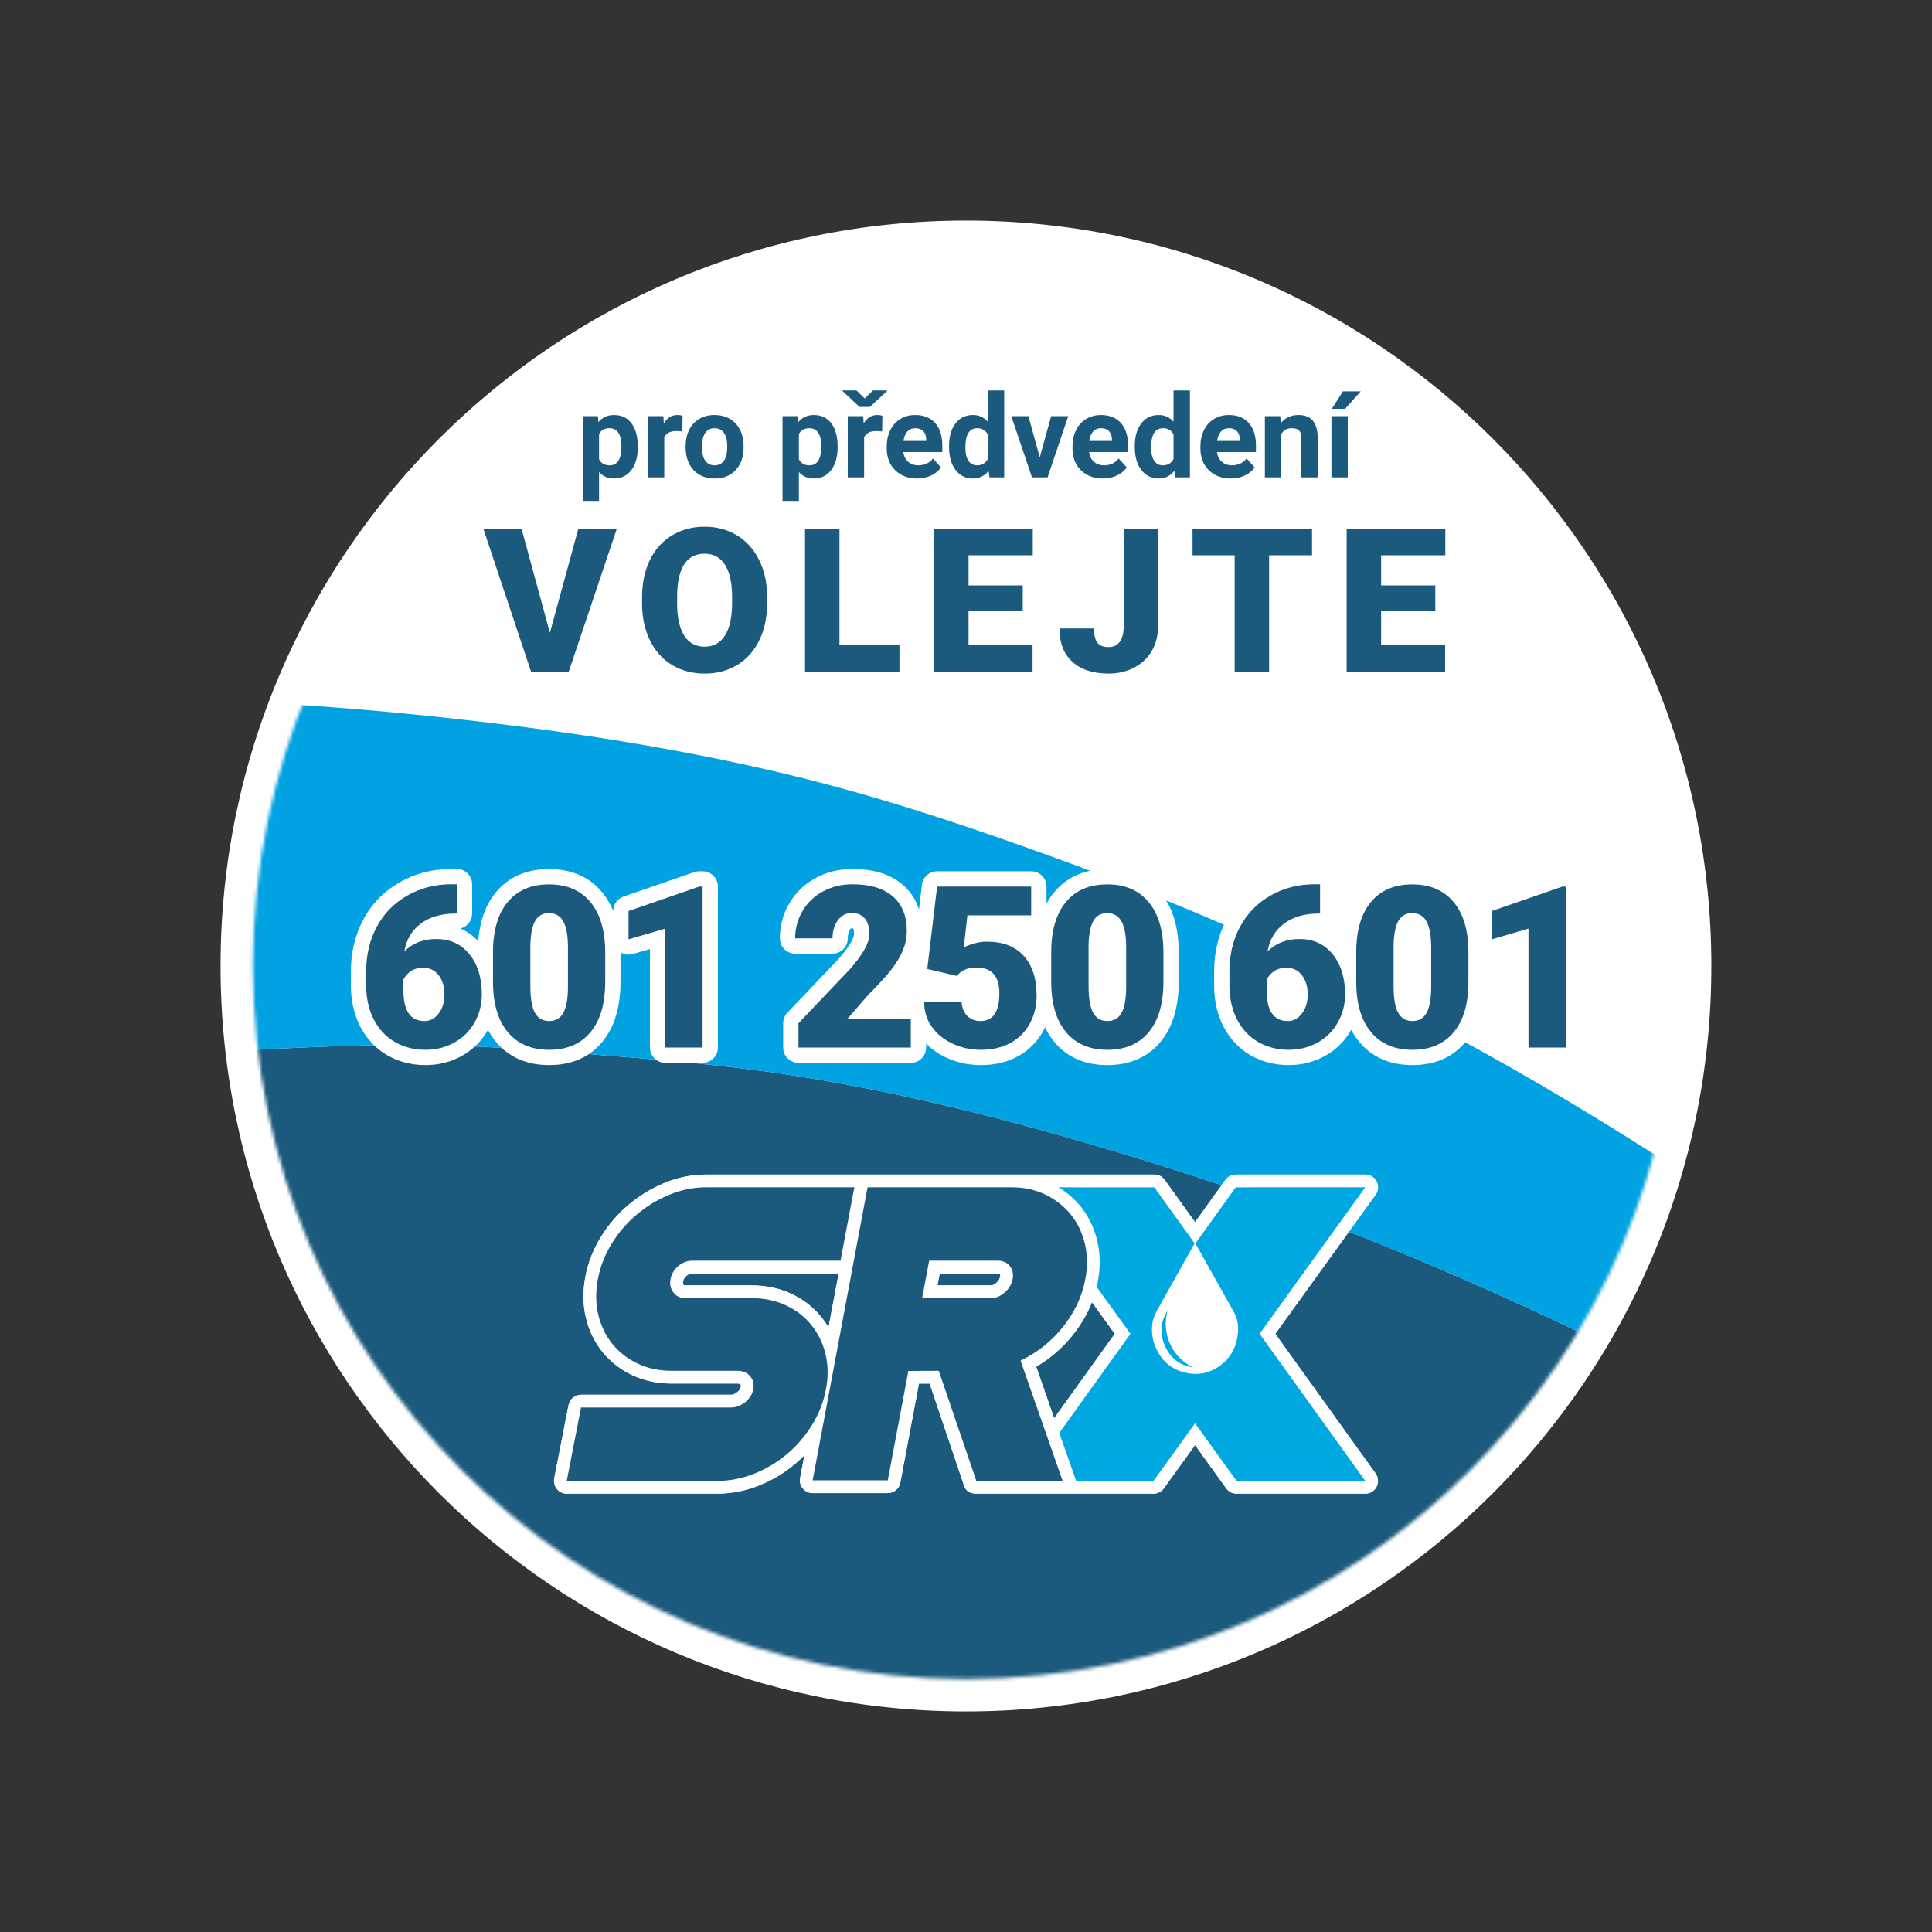 <?xml version="1.0" encoding="utf-8"?>
<!-- Generator: Adobe Illustrator 16.0.3, SVG Export Plug-In . SVG Version: 6.00 Build 0)  -->
<!DOCTYPE svg PUBLIC "-//W3C//DTD SVG 1.1//EN" "http://www.w3.org/Graphics/SVG/1.1/DTD/svg11.dtd">
<svg version="1.1" xmlns="http://www.w3.org/2000/svg" xmlns:xlink="http://www.w3.org/1999/xlink" x="0px" y="0px"
	 width="566.93px" height="566.93px" viewBox="0 0 566.93 566.93" enable-background="new 0 0 566.93 566.93" xml:space="preserve">
<rect x="0" y="0" width="566.93" height="566.93" fill="#333333" stroke="none"/>
<g id="Vrstva_1">
	<path fill-rule="evenodd" clip-rule="evenodd" fill="#FFFFFF" d="M502.183,283.464c0,120.806-97.933,218.738-218.738,218.738
		c-120.8,0-218.729-97.933-218.729-218.738c0-120.804,97.928-218.737,218.729-218.737C404.25,64.727,502.183,162.66,502.183,283.464
		z"/>
	<defs>
		<filter id="Adobe_OpacityMaskFilter" filterUnits="userSpaceOnUse" x="-310.468" y="205.032" width="1377.713" height="404.962">
			
				<feColorMatrix  type="matrix" values="-1 0 0 0 1  0 -1 0 0 1  0 0 -1 0 1  0 0 0 1 0" color-interpolation-filters="sRGB" result="source"/>
		</filter>
	</defs>
	<mask maskUnits="userSpaceOnUse" x="-310.468" y="205.032" width="1377.713" height="404.962" id="SVGID_1_">
		<g filter="url(#Adobe_OpacityMaskFilter)">
			<path fill-rule="evenodd" clip-rule="evenodd" d="M492.684,283.464c0,115.56-93.68,209.239-209.239,209.239
				c-115.555,0-209.23-93.68-209.23-209.239c0-115.558,93.675-209.237,209.23-209.237
				C399.004,74.227,492.684,167.906,492.684,283.464z"/>
		</g>
	</mask>
	<g mask="url(#SVGID_1_)">
		<path fill-rule="evenodd" clip-rule="evenodd" fill="#1B5A7D" d="M-310.468,609.994c0-71.03,0-142.061,0-213.089
			c22.312-8.257,44.695-16.321,66.916-24.813c39.699-15.17,79.735-29.274,121.489-37.684c29.998-6.043,60.054-11.884,90.251-16.793
			c19.198-3.122,38.687-4.537,58.076-6.405c12.336-1.187,24.72-2.021,37.101-2.616c18.503-0.892,37.021-1.954,55.533-1.969
			c15.855-0.014,31.744,0.925,47.559,2.19c21.44,1.713,42.955,3.245,64.198,6.453c38.584,5.825,76.202,16.049,113.384,27.802
			c68.233,21.569,132.253,52.477,194.967,86.636c27.99,15.251,56.98,29.253,86.767,40.506
			c49.757,18.786,102.434,22.999,155.153,24.425c20.707,0.558,41.516-0.892,62.219-2.288c15.36-1.038,30.748-2.75,45.904-5.428
			c41.992-7.416,81.425-22.648,119.242-41.888c20.117-10.232,39.332-22.232,58.953-33.432c0,66.13,0,132.261,0,198.393
			C608.002,609.994,148.763,609.994-310.468,609.994z"/>
		<path fill-rule="evenodd" clip-rule="evenodd" fill="#00A2E2" d="M-310.468,258.52c53.292-13.887,105.662-31.691,160.35-39.703
			c30.959-4.535,62.117-8.298,93.323-10.442c34.489-2.371,69.155-3.779,103.705-3.222c31.927,0.515,63.943,3.038,95.668,6.801
			c29.845,3.542,59.723,8.353,88.917,15.382c27.982,6.739,55.465,16.061,82.525,25.994c51.302,18.834,100.56,42.362,147.394,70.531
			c31.427,18.901,61.775,39.583,92.734,59.271c33.576,21.349,68.081,40.765,106.541,52.303
			c37.188,11.157,75.063,19.135,113.643,22.467c30.816,2.664,61.898,4.013,92.805,3.364c43.689-0.91,85.867-11.391,126.587-26.894
			c23.186-8.826,45.652-19.55,68.452-29.398c1.663-0.718,3.379-1.301,5.07-1.944c0,2.857,0,5.714,0,8.572
			c-19.621,11.199-38.836,23.199-58.953,33.432c-37.817,19.239-77.25,34.472-119.242,41.888c-15.156,2.678-30.544,4.39-45.904,5.428
			c-20.703,1.396-41.512,2.846-62.219,2.288c-52.72-1.426-105.396-5.639-155.153-24.425c-29.786-11.253-58.776-25.255-86.767-40.506
			c-62.714-34.159-126.733-65.066-194.967-86.636c-37.182-11.753-74.8-21.977-113.384-27.802
			c-21.243-3.208-42.758-4.74-64.198-6.453c-15.815-1.266-31.704-2.204-47.559-2.19c-18.512,0.015-37.03,1.077-55.533,1.969
			c-12.381,0.596-24.765,1.43-37.101,2.616c-19.39,1.868-38.878,3.283-58.076,6.405c-30.198,4.909-60.254,10.75-90.251,16.793
			c-41.754,8.409-81.79,22.514-121.489,37.684c-22.221,8.492-44.604,16.557-66.916,24.813
			C-310.468,350.776-310.468,304.647-310.468,258.52z"/>
	</g>
</g>
<g id="TXT">
	<g>
		<path fill="#FFFFFF" d="M206.175,255.677h-1.006c-0.499,0-0.995,0.083-1.467,0.247l-20.73,7.169
			c-1.802,0.624-3.011,2.317-3.021,4.221c-0.831-2.028-1.9-3.844-3.212-5.432c-3.758-4.548-9.015-6.854-15.627-6.854
			c-6.611,0-11.861,2.293-15.607,6.816c-2.991,3.612-4.72,8.424-5.188,14.309c-1.524-1.6-3.286-2.843-5.254-3.697
			c1.993-0.458,3.48-2.243,3.48-4.375v-8.597c0-2.479-2.01-4.489-4.489-4.489H132.4c-5.482,0-10.563,1.312-15.102,3.898
			c-4.597,2.62-8.187,6.289-10.669,10.907c-2.433,4.524-3.666,9.655-3.666,15.249v4.379c0,0.018,0,0.035,0,0.052
			c0.051,4.391,0.985,8.365,2.776,11.814c1.863,3.592,4.522,6.402,7.902,8.355c3.318,1.917,7.097,2.89,11.232,2.89
			c3.853,0,7.431-0.906,10.637-2.693c3.26-1.817,5.836-4.375,7.66-7.602c0.01-0.019,0.02-0.038,0.03-0.058
			c0.665,1.266,1.437,2.434,2.318,3.499c3.756,4.548,9.025,6.854,15.659,6.854c6.589,0,11.829-2.294,15.575-6.816
			c3.537-4.271,5.33-10.201,5.33-17.625v-8.597c0-0.02-0.002-0.039-0.002-0.059c0.715,0.443,1.529,0.688,2.36,0.688
			c0.421,0,0.845-0.06,1.258-0.181l5.022-1.467v28.919c0,2.479,2.01,4.489,4.489,4.489h10.965c2.479,0,4.489-2.01,4.489-4.489
			v-47.236C210.665,257.688,208.654,255.677,206.175,255.677z"/>
		<path fill="#FFFFFF" d="M324.916,255.029c-6.61,0-11.861,2.293-15.606,6.816c-0.843,1.019-1.581,2.137-2.225,3.342v-5.021
			c0-2.479-2.009-4.489-4.489-4.489h-27.607c-2.273,0-4.188,1.699-4.458,3.957l-0.866,7.248c-0.915-2.883-2.505-5.322-4.786-7.272
			c-3.581-3.062-8.53-4.613-14.71-4.613c-3.915,0-7.534,0.878-10.756,2.612c-3.294,1.771-5.91,4.271-7.773,7.43
			c-1.856,3.144-2.797,6.613-2.797,10.312c0,2.479,2.01,4.489,4.489,4.489h10.965c2.479,0,4.489-2.01,4.489-4.489
			c0-1.151,0.226-2.018,0.689-2.651c0.211-0.289,0.25-0.289,0.434-0.289c0.23,0,0.373,0.022,0.45,0.039
			c0.074,0.152,0.252,0.63,0.252,1.7c0,0.211-0.125,2.198-4.439,7.127l-15.12,15.895c-0.794,0.834-1.237,1.941-1.237,3.094v7.138
			c0,2.479,2.01,4.489,4.489,4.489h32.961c2.479,0,4.489-2.01,4.489-4.489v-1.166c1.617,1.629,3.553,2.988,5.8,4.045
			c3.187,1.498,6.635,2.259,10.248,2.259c4.069,0,7.701-0.847,10.795-2.519c3.203-1.729,5.724-4.234,7.492-7.445
			c0.203-0.369,0.393-0.744,0.571-1.123c0.741,1.545,1.616,2.969,2.662,4.234c3.756,4.547,9.023,6.853,15.658,6.853
			c6.588,0,11.827-2.294,15.573-6.816c3.537-4.272,5.33-10.202,5.33-17.625v-8.597c0-7.4-1.798-13.328-5.343-17.62
			C336.785,257.334,331.528,255.029,324.916,255.029z"/>
		<path fill="#FFFFFF" d="M459.483,255.677h-1.006c-0.5,0-0.995,0.083-1.468,0.247l-20.729,7.169
			c-1.802,0.624-3.012,2.317-3.021,4.223c-0.831-2.029-1.9-3.845-3.211-5.434c-3.759-4.548-9.016-6.854-15.628-6.854
			c-6.61,0-11.861,2.293-15.606,6.816c-2.991,3.613-4.72,8.424-5.186,14.309c-1.524-1.6-3.287-2.842-5.255-3.696
			c1.994-0.458,3.48-2.243,3.48-4.375v-8.597c0-2.479-2.01-4.489-4.489-4.489h-1.655c-5.482,0-10.563,1.312-15.101,3.898
			c-4.597,2.619-8.187,6.288-10.669,10.907c-2.432,4.525-3.665,9.655-3.665,15.249v4.379c0,0.017,0,0.034,0,0.052
			c0.051,4.39,0.984,8.365,2.776,11.815c1.861,3.59,4.521,6.4,7.901,8.354c3.316,1.917,7.096,2.89,11.23,2.89
			c3.852,0,7.431-0.906,10.638-2.693c3.26-1.817,5.837-4.375,7.658-7.602c0.011-0.019,0.02-0.038,0.03-0.058
			c0.665,1.266,1.438,2.434,2.318,3.499c3.757,4.548,9.025,6.854,15.658,6.854c6.589,0,11.829-2.294,15.574-6.817
			c3.536-4.271,5.329-10.201,5.329-17.624v-8.597c0-0.02-0.002-0.039-0.002-0.059c0.715,0.443,1.529,0.688,2.36,0.688
			c0.421,0,0.845-0.06,1.259-0.181l5.022-1.467v28.919c0,2.479,2.01,4.489,4.489,4.489h10.964c2.479,0,4.489-2.01,4.489-4.489
			v-47.236C463.973,257.688,461.963,255.677,459.483,255.677z"/>
	</g>
	<g>
		<g>
			<path fill="#1C5A7D" d="M134.055,259.485v8.597h-0.487c-4.087,0-7.445,0.979-10.073,2.936c-2.627,1.958-4.245,4.677-4.85,8.159
				c2.466-2.422,5.58-3.634,9.343-3.634c4.088,0,7.342,1.493,9.765,4.477c2.422,2.985,3.633,6.9,3.633,11.744
				c0,3.007-0.708,5.765-2.125,8.272c-1.417,2.509-3.396,4.473-5.937,5.889c-2.542,1.416-5.359,2.125-8.451,2.125
				c-3.353,0-6.348-0.763-8.986-2.287c-2.639-1.525-4.693-3.704-6.164-6.537s-2.228-6.099-2.271-9.798v-4.379
				c0-4.867,1.043-9.24,3.131-13.123c2.087-3.882,5.066-6.926,8.938-9.132c3.871-2.206,8.165-3.309,12.879-3.309H134.055z
				 M124.192,283.979c-1.45,0-2.66,0.333-3.634,1.001c-0.973,0.668-1.698,1.486-2.173,2.456v3.263c0,5.944,2.065,8.917,6.196,8.917
				c1.665,0,3.055-0.744,4.169-2.23c1.113-1.485,1.67-3.349,1.67-5.588c0-2.305-0.567-4.185-1.703-5.639
				C127.583,284.706,126.074,283.979,124.192,283.979z"/>
		</g>
		<g>
			<path fill="#1C5A7D" d="M177.593,288.099c0,6.381-1.433,11.301-4.298,14.762c-2.866,3.46-6.905,5.19-12.117,5.19
				c-5.255,0-9.322-1.741-12.198-5.223c-2.876-3.482-4.314-8.393-4.314-14.729v-8.629c0-6.38,1.433-11.3,4.298-14.761
				c2.865-3.46,6.916-5.191,12.149-5.191s9.289,1.742,12.166,5.224s4.315,8.402,4.315,14.761V288.099z M166.66,278.075
				c0-3.396-0.443-5.931-1.33-7.608c-0.887-1.676-2.292-2.514-4.217-2.514c-1.882,0-3.25,0.779-4.104,2.336
				c-0.854,1.557-1.314,3.915-1.378,7.072v12.068c0,3.526,0.443,6.104,1.33,7.737c0.886,1.634,2.292,2.45,4.217,2.45
				c1.86,0,3.233-0.796,4.12-2.386c0.886-1.589,1.34-4.081,1.362-7.477V278.075z"/>
		</g>
		<g>
			<path fill="#1C5A7D" d="M206.175,307.402H195.21v-34.908l-10.771,3.147v-8.305l20.73-7.17h1.006V307.402z"/>
		</g>
		<g>
			<path fill="#1C5A7D" d="M267.266,307.402h-32.961v-7.138l15.183-15.961c3.741-4.261,5.612-7.646,5.612-10.155
				c0-2.033-0.444-3.579-1.33-4.639c-0.887-1.06-2.174-1.589-3.861-1.589c-1.665,0-3.017,0.708-4.055,2.125
				s-1.557,3.185-1.557,5.304h-10.965c0-2.898,0.724-5.574,2.174-8.029c1.449-2.455,3.46-4.374,6.034-5.759
				c2.573-1.384,5.45-2.076,8.629-2.076c5.104,0,9.035,1.179,11.792,3.536c2.758,2.358,4.136,5.742,4.136,10.154
				c0,1.86-0.346,3.672-1.038,5.434c-0.692,1.763-1.768,3.612-3.228,5.547c-1.459,1.936-3.812,4.525-7.056,7.77l-6.099,7.04h18.589
				V307.402z"/>
		</g>
		<g>
			<path fill="#1C5A7D" d="M272.101,284.329l2.887-24.163h27.607v8.435h-18.718l-1.071,9.448c0.779-0.456,1.801-0.858,3.066-1.206
				c1.265-0.348,2.503-0.521,3.714-0.521c4.693,0,8.299,1.39,10.819,4.168c2.52,2.78,3.779,6.678,3.779,11.695
				c0,3.027-0.676,5.77-2.027,8.224c-1.353,2.455-3.25,4.342-5.693,5.662c-2.443,1.319-5.332,1.979-8.662,1.979
				c-2.963,0-5.742-0.611-8.337-1.832c-2.596-1.22-4.629-2.895-6.099-5.023c-1.471-2.129-2.196-4.533-2.174-7.213h10.965
				c0.108,1.727,0.66,3.097,1.655,4.111c0.995,1.016,2.304,1.522,3.926,1.522c3.676,0,5.515-2.72,5.515-8.159
				c0-5.028-2.25-7.543-6.748-7.543c-2.552,0-4.455,0.82-5.709,2.46L272.101,284.329z"/>
		</g>
		<g>
			<path fill="#1C5A7D" d="M341.396,288.099c0,6.381-1.434,11.301-4.299,14.762c-2.866,3.46-6.905,5.19-12.116,5.19
				c-5.255,0-9.321-1.741-12.197-5.223c-2.878-3.482-4.316-8.393-4.316-14.729v-8.629c0-6.38,1.433-11.3,4.3-14.761
				c2.865-3.46,6.915-5.191,12.148-5.191c5.232,0,9.289,1.742,12.165,5.224c2.877,3.482,4.315,8.402,4.315,14.761V288.099z
				 M330.463,278.075c0-3.396-0.443-5.931-1.329-7.608c-0.888-1.676-2.294-2.514-4.218-2.514c-1.881,0-3.249,0.779-4.104,2.336
				s-1.314,3.915-1.379,7.072v12.068c0,3.526,0.443,6.104,1.331,7.737c0.886,1.634,2.292,2.45,4.217,2.45
				c1.858,0,3.232-0.796,4.119-2.386c0.887-1.589,1.341-4.081,1.362-7.477V278.075z"/>
		</g>
		<g>
			<path fill="#1C5A7D" d="M387.366,259.485v8.597h-0.487c-4.088,0-7.445,0.979-10.071,2.936c-2.628,1.958-4.245,4.677-4.851,8.159
				c2.465-2.422,5.579-3.634,9.342-3.634c4.088,0,7.343,1.493,9.766,4.477c2.422,2.985,3.634,6.9,3.634,11.744
				c0,3.007-0.708,5.765-2.125,8.272c-1.417,2.509-3.396,4.473-5.938,5.889s-5.357,2.125-8.451,2.125
				c-3.351,0-6.347-0.763-8.984-2.287c-2.64-1.525-4.694-3.704-6.164-6.537c-1.472-2.833-2.229-6.099-2.271-9.798v-4.379
				c0-4.867,1.043-9.24,3.13-13.123c2.087-3.882,5.066-6.926,8.938-9.132c3.87-2.206,8.162-3.309,12.877-3.309H387.366z
				 M377.504,283.979c-1.449,0-2.659,0.333-3.632,1.001c-0.974,0.668-1.699,1.486-2.175,2.456v3.263
				c0,5.944,2.065,8.917,6.196,8.917c1.664,0,3.055-0.744,4.168-2.23c1.114-1.485,1.672-3.349,1.672-5.588
				c0-2.305-0.568-4.185-1.704-5.639C380.894,284.706,379.386,283.979,377.504,283.979z"/>
		</g>
		<g>
			<path fill="#1C5A7D" d="M430.902,288.099c0,6.381-1.434,11.301-4.299,14.762c-2.865,3.46-6.904,5.19-12.116,5.19
				c-5.255,0-9.32-1.741-12.197-5.223c-2.877-3.482-4.315-8.393-4.315-14.729v-8.629c0-6.38,1.433-11.3,4.299-14.761
				c2.865-3.46,6.916-5.191,12.148-5.191c5.234,0,9.289,1.742,12.166,5.224c2.876,3.482,4.314,8.402,4.314,14.761V288.099z
				 M419.97,278.075c0-3.396-0.443-5.931-1.33-7.608c-0.887-1.676-2.293-2.514-4.218-2.514c-1.881,0-3.249,0.779-4.104,2.336
				c-0.854,1.557-1.313,3.915-1.378,7.072v12.068c0,3.526,0.443,6.104,1.33,7.737c0.887,1.634,2.293,2.45,4.217,2.45
				c1.859,0,3.232-0.796,4.12-2.386c0.886-1.589,1.34-4.081,1.362-7.477V278.075z"/>
		</g>
		<g>
			<path fill="#1C5A7D" d="M459.483,307.402H448.52v-34.908l-10.771,3.147v-8.305l20.729-7.17h1.006V307.402z"/>
		</g>
	</g>
	<g>
		<path fill="#1C5A7D" d="M187.159,131.267c0,2.767-0.628,4.983-1.884,6.649c-1.256,1.666-2.953,2.499-5.088,2.499
			c-1.815,0-3.282-0.631-4.399-1.893v8.467h-4.798v-24.869h4.449l0.166,1.76c1.162-1.395,2.678-2.092,4.549-2.092
			c2.213,0,3.935,0.819,5.163,2.457c1.229,1.638,1.843,3.896,1.843,6.773V131.267z M182.361,130.901c0-1.676-0.296-2.97-0.888-3.88
			c-0.592-0.91-1.453-1.365-2.582-1.365c-1.505,0-2.54,0.578-3.104,1.732v7.377c0.586,1.188,1.632,1.782,3.138,1.782
			C181.215,136.546,182.361,134.664,182.361,130.901z"/>
		<path fill="#1C5A7D" d="M200.224,126.618c-0.653-0.088-1.229-0.133-1.727-0.133c-1.815,0-3.005,0.614-3.569,1.843v11.754h-4.798
			v-17.963h4.532l0.133,2.142c0.963-1.649,2.296-2.474,4.001-2.474c0.531,0,1.029,0.072,1.494,0.216L200.224,126.618z"/>
		<path fill="#1C5A7D" d="M201.187,130.935c0-1.782,0.343-3.37,1.029-4.765c0.686-1.395,1.674-2.474,2.963-3.237
			c1.289-0.764,2.786-1.146,4.491-1.146c2.424,0,4.402,0.742,5.935,2.225c1.533,1.483,2.388,3.498,2.565,6.043l0.033,1.229
			c0,2.756-0.77,4.967-2.308,6.632c-1.539,1.666-3.603,2.499-6.192,2.499s-4.657-0.83-6.201-2.49s-2.316-3.918-2.316-6.773V130.935z
			 M205.985,131.275c0,1.707,0.321,3.012,0.963,3.916c0.642,0.903,1.561,1.355,2.756,1.355c1.162,0,2.069-0.446,2.723-1.338
			c0.653-0.893,0.979-2.319,0.979-4.282c0-1.673-0.327-2.97-0.979-3.891c-0.653-0.92-1.572-1.38-2.756-1.38
			c-1.173,0-2.081,0.458-2.723,1.372C206.306,127.941,205.985,129.358,205.985,131.275z"/>
		<path fill="#1C5A7D" d="M245.795,131.267c0,2.767-0.628,4.983-1.884,6.649c-1.256,1.666-2.953,2.499-5.088,2.499
			c-1.815,0-3.282-0.631-4.399-1.893v8.467h-4.798v-24.869h4.449l0.166,1.76c1.162-1.395,2.678-2.092,4.549-2.092
			c2.213,0,3.935,0.819,5.163,2.457c1.229,1.638,1.843,3.896,1.843,6.773V131.267z M240.998,130.901c0-1.676-0.296-2.97-0.888-3.88
			c-0.592-0.91-1.453-1.365-2.582-1.365c-1.505,0-2.54,0.578-3.104,1.732v7.377c0.586,1.188,1.632,1.782,3.138,1.782
			C239.852,136.546,240.998,134.664,240.998,130.901z"/>
		<path fill="#1C5A7D" d="M253.748,116.939l2.424-2.374h4.101v0.183l-5.014,4.665h-3.038l-5.014-4.698v-0.149h4.101L253.748,116.939
			z M258.861,126.618c-0.653-0.088-1.229-0.133-1.727-0.133c-1.815,0-3.005,0.614-3.569,1.843v11.754h-4.798v-17.963h4.532
			l0.133,2.142c0.963-1.649,2.296-2.474,4.001-2.474c0.531,0,1.029,0.072,1.494,0.216L258.861,126.618z"/>
		<path fill="#1C5A7D" d="M269.121,140.414c-2.634,0-4.779-0.808-6.433-2.424c-1.655-1.616-2.482-3.769-2.482-6.458v-0.465
			c0-1.804,0.349-3.417,1.046-4.839c0.697-1.422,1.685-2.518,2.963-3.287c1.278-0.769,2.736-1.154,4.375-1.154
			c2.457,0,4.391,0.775,5.802,2.324c1.412,1.55,2.117,3.747,2.117,6.591v1.959H265.07c0.155,1.173,0.623,2.114,1.403,2.822
			c0.78,0.708,1.768,1.063,2.963,1.063c1.848,0,3.292-0.669,4.333-2.009l2.357,2.64c-0.72,1.019-1.693,1.813-2.922,2.382
			S270.615,140.414,269.121,140.414z M268.573,125.655c-0.952,0-1.724,0.322-2.316,0.967c-0.592,0.645-0.971,1.567-1.137,2.768
			h6.674v-0.384c-0.022-1.067-0.31-1.893-0.863-2.476C270.376,125.947,269.591,125.655,268.573,125.655z"/>
		<path fill="#1C5A7D" d="M278.484,130.968c0-2.8,0.628-5.03,1.885-6.69c1.256-1.66,2.974-2.49,5.155-2.49
			c1.748,0,3.193,0.653,4.332,1.959v-9.164h4.814v25.5h-4.332l-0.232-1.909c-1.195,1.494-2.734,2.241-4.615,2.241
			c-2.115,0-3.811-0.833-5.088-2.499C279.123,136.25,278.484,133.934,278.484,130.968z M283.282,131.309
			c0,1.69,0.293,2.985,0.88,3.886c0.586,0.901,1.438,1.351,2.557,1.351c1.482,0,2.529-0.628,3.137-1.885v-7.121
			c-0.598-1.256-1.633-1.885-3.104-1.885C284.438,125.655,283.282,127.54,283.282,131.309z"/>
		<path fill="#1C5A7D" d="M305.113,134.222l3.336-12.103h5.014l-6.059,17.963h-4.582l-6.061-17.963h5.014L305.113,134.222z"/>
		<path fill="#1C5A7D" d="M323.623,140.414c-2.633,0-4.777-0.808-6.432-2.424c-1.656-1.616-2.482-3.769-2.482-6.458v-0.465
			c0-1.804,0.348-3.417,1.045-4.839c0.697-1.422,1.686-2.518,2.965-3.287c1.277-0.769,2.736-1.154,4.373-1.154
			c2.457,0,4.393,0.775,5.803,2.324c1.412,1.55,2.117,3.747,2.117,6.591v1.959h-11.439c0.156,1.173,0.623,2.114,1.404,2.822
			c0.779,0.708,1.768,1.063,2.963,1.063c1.848,0,3.293-0.669,4.332-2.009l2.357,2.64c-0.719,1.019-1.693,1.813-2.922,2.382
			S325.117,140.414,323.623,140.414z M323.076,125.655c-0.953,0-1.725,0.322-2.316,0.967s-0.971,1.567-1.137,2.768h6.674v-0.384
			c-0.023-1.067-0.311-1.893-0.863-2.476C324.879,125.947,324.094,125.655,323.076,125.655z"/>
		<path fill="#1C5A7D" d="M332.986,130.968c0-2.8,0.629-5.03,1.885-6.69s2.975-2.49,5.154-2.49c1.75,0,3.193,0.653,4.334,1.959
			v-9.164h4.814v25.5h-4.334l-0.232-1.909c-1.195,1.494-2.732,2.241-4.615,2.241c-2.113,0-3.811-0.833-5.088-2.499
			C333.625,136.25,332.986,133.934,332.986,130.968z M337.785,131.309c0,1.69,0.293,2.985,0.879,3.886
			c0.588,0.901,1.439,1.351,2.557,1.351c1.484,0,2.529-0.628,3.139-1.885v-7.121c-0.598-1.256-1.633-1.885-3.105-1.885
			C338.941,125.655,337.785,127.54,337.785,131.309z"/>
		<path fill="#1C5A7D" d="M361.16,140.414c-2.635,0-4.779-0.808-6.434-2.424c-1.654-1.616-2.482-3.769-2.482-6.458v-0.465
			c0-1.804,0.35-3.417,1.047-4.839c0.697-1.422,1.684-2.518,2.963-3.287c1.277-0.769,2.736-1.154,4.375-1.154
			c2.457,0,4.391,0.775,5.801,2.324c1.412,1.55,2.117,3.747,2.117,6.591v1.959h-11.438c0.154,1.173,0.621,2.114,1.402,2.822
			c0.779,0.708,1.768,1.063,2.963,1.063c1.85,0,3.293-0.669,4.334-2.009l2.357,2.64c-0.721,1.019-1.693,1.813-2.922,2.382
			S362.654,140.414,361.16,140.414z M360.611,125.655c-0.951,0-1.723,0.322-2.316,0.967c-0.592,0.645-0.971,1.567-1.137,2.768h6.674
			v-0.384c-0.021-1.067-0.309-1.893-0.863-2.476C362.416,125.947,361.631,125.655,360.611,125.655z"/>
		<path fill="#1C5A7D" d="M375.686,122.119l0.15,2.075c1.283-1.604,3.004-2.407,5.162-2.407c1.904,0,3.32,0.559,4.25,1.677
			c0.93,1.118,1.406,2.789,1.428,5.014v11.604h-4.797v-11.515c0-1.021-0.223-1.761-0.664-2.222c-0.443-0.46-1.18-0.69-2.209-0.69
			c-1.35,0-2.363,0.577-3.037,1.73v12.696h-4.799v-17.963H375.686z"/>
		<path fill="#1C5A7D" d="M395.492,140.082h-4.799v-17.963h4.799V140.082z M394.08,114.831h5.23l-4.6,5.146h-3.9L394.08,114.831z"/>
		<path fill="#1C5A7D" d="M161.362,185.674l8.354-30.537h11.293l-14.116,41.945h-11.063l-14.001-41.945h11.207L161.362,185.674z"/>
		<path fill="#1C5A7D" d="M225.11,176.974c0,4.091-0.759,7.711-2.276,10.861c-1.518,3.15-3.673,5.575-6.468,7.274
			c-2.794,1.7-5.978,2.55-9.55,2.55s-6.741-0.821-9.507-2.463c-2.766-1.643-4.922-3.99-6.468-7.044s-2.357-6.559-2.434-10.515
			v-2.362c0-4.11,0.753-7.735,2.261-10.875c1.508-3.14,3.668-5.564,6.482-7.274c2.813-1.709,6.016-2.564,9.607-2.564
			c3.553,0,6.722,0.845,9.507,2.535c2.785,1.69,4.95,4.096,6.496,7.217s2.329,6.698,2.348,10.731V176.974z M214.825,175.216
			c0-4.167-0.696-7.332-2.089-9.493c-1.393-2.16-3.385-3.241-5.978-3.241c-5.07,0-7.75,3.803-8.038,11.408l-0.029,3.083
			c0,4.11,0.682,7.27,2.045,9.478c1.363,2.209,3.39,3.313,6.079,3.313c2.554,0,4.523-1.085,5.906-3.255
			c1.383-2.17,2.083-5.291,2.103-9.363V175.216z"/>
		<path fill="#1C5A7D" d="M246.336,189.304h17.602v7.778h-27.714v-41.945h10.112V189.304z"/>
		<path fill="#1C5A7D" d="M300.117,179.278h-15.902v10.025h18.783v7.778h-28.896v-41.945h28.953v7.807h-18.84v8.844h15.902V179.278z
			"/>
		<path fill="#1C5A7D" d="M329.725,155.137h10.084v28.78c0,2.67-0.619,5.051-1.859,7.145c-1.238,2.094-2.967,3.716-5.186,4.869
			c-2.217,1.152-4.691,1.729-7.418,1.729c-4.57,0-8.123-1.152-10.658-3.457s-3.803-5.569-3.803-9.795h10.141
			c0,1.921,0.33,3.313,0.994,4.177c0.662,0.864,1.771,1.296,3.326,1.296c1.402,0,2.482-0.523,3.242-1.57
			c0.758-1.046,1.137-2.511,1.137-4.393V155.137z"/>
		<path fill="#1C5A7D" d="M385.004,162.944h-12.59v34.138h-10.111v-34.138h-12.359v-7.807h35.061V162.944z"/>
		<path fill="#1C5A7D" d="M421.182,179.278h-15.902v10.025h18.783v7.778h-28.896v-41.945h28.953v7.807h-18.84v8.844h15.902V179.278z
			"/>
	</g>
</g>
<g id="Vrstva_3">
	<g>
		<g>
			<defs>
				<path id="SVGID_2_" d="M304.053,401.054c1.896-1.114,3.697-2.386,5.382-3.805c3.19-2.684,5.935-5.865,8.148-9.459
					c1.125-1.821,2.07-3.72,2.835-5.688l6.707,9.3l-17.795,24.77L304.053,401.054z M275.752,373.679h17.037
					c0.48,0,0.565,0.102,0.627,0.179c0.064,0.082,0.174,0.217,0.069,0.776c-0.131,0.688-0.483,1.271-1.115,1.833
					c-0.719,0.639-1.262,0.721-1.651,0.721h-15.628L275.752,373.679z M200.582,377.016c-0.105-0.139-0.263-0.35-0.14-0.999
					c0.125-0.657,0.438-1.167,1.017-1.655c0.718-0.604,1.291-0.683,1.709-0.683h42.265c0.232,0,0.458-0.021,0.678-0.063l-3,15.932
					c-0.635-1.091-1.352-2.132-2.148-3.113c-2.333-2.874-5.292-5.159-8.798-6.796c-3.486-1.625-7.417-2.451-11.684-2.451h-19.384
					C200.71,377.188,200.664,377.126,200.582,377.016 M362.616,344.669c-1.202,0-2.333,0.579-3.033,1.557l-8.908,12.399
					l-8.908-12.399c-0.703-0.978-1.83-1.557-3.035-1.557l-131.504-0.009c-4.132,0-8.224,0.819-12.166,2.435
					c-3.841,1.579-7.405,3.735-10.587,6.415c-3.192,2.686-5.936,5.87-8.15,9.461c-2.248,3.644-3.778,7.568-4.551,11.663
					c-0.796,4.237-0.744,8.298,0.163,12.067c0.911,3.802,2.555,7.181,4.879,10.042c2.325,2.869,5.263,5.152,8.73,6.789
					c3.458,1.631,7.337,2.458,11.536,2.458h19.383c0.573,0,0.713,0.157,0.831,0.291c0.088,0.099,0.171,0.193,0.083,0.664
					c-0.079,0.415-0.267,0.972-1.041,1.589c-0.847,0.672-1.49,0.749-1.899,0.749h-43.939c-1.788,0-3.326,1.269-3.667,3.023
					l-4.197,21.537c-0.216,1.097,0.074,2.231,0.783,3.093c0.65,0.79,1.595,1.276,2.608,1.352H211.2
					c3.909-0.098,7.758-0.888,11.452-2.355c3.89-1.542,7.483-3.688,10.675-6.375c0.947-0.798,1.855-1.639,2.723-2.521l-1.256,6.666
					c-0.207,1.094,0.084,2.222,0.796,3.077c0.709,0.857,1.763,1.354,2.876,1.354h22.046c1.796,0,3.339-1.281,3.671-3.046
					l5.481-29.097h3.127l10.165,30.146c0.505,1.491,1.883,2.127,3.45,2.152h52.291c1.121-0.063,2.158-0.629,2.822-1.547
					l9.155-12.692l9.153,12.692c0.665,0.918,1.7,1.483,2.824,1.547h38.252c1.293-0.097,2.451-0.858,3.049-2.022
					c0.639-1.249,0.528-2.748-0.291-3.887l-29.439-40.977l29.437-40.817c0.821-1.139,0.934-2.64,0.296-3.889
					c-0.642-1.248-1.923-2.036-3.327-2.036L362.616,344.669z"/>
			</defs>
			<use xlink:href="#SVGID_2_"  overflow="visible" fill="#FFFFFF"/>
			<clipPath id="SVGID_3_">
				<use xlink:href="#SVGID_2_"  overflow="visible"/>
			</clipPath>
			<rect x="162.418" y="344.66" clip-path="url(#SVGID_3_)" fill="#FFFFFF" width="242.175" height="93.628"/>
		</g>
		<path fill="#1C5A7D" d="M299.467,399.257c2.71-1.29,5.235-2.907,7.563-4.865c2.901-2.442,5.357-5.295,7.372-8.563
			c2.018-3.268,3.376-6.769,4.08-10.503c0.689-3.662,0.642-7.126-0.144-10.394c-0.783-3.267-2.166-6.121-4.147-8.563
			c-1.98-2.44-4.452-4.379-7.411-5.816c-2.962-1.435-6.272-2.154-9.935-2.154h-42.264l-16.114,85.996h22.045l6.044-32.093
			c0.251-0.028,8.917-0.05,8.917-0.05l11.024,32.298h25.323L299.467,399.257z M294.858,379.257c-1.254,1.115-2.632,1.67-4.14,1.67
			h-19.382c-0.253,0-0.503,0.013-0.756,0.02l2.074-11.006h20.135c1.508,0,2.686,0.521,3.528,1.563
			c0.844,1.042,1.126,2.315,0.841,3.823C296.873,376.835,296.109,378.144,294.858,379.257 M166.302,434.56l4.196-21.539h43.939
			c1.507,0,2.914-0.52,4.225-1.562c1.307-1.04,2.104-2.316,2.389-3.823c0.283-1.507-0.034-2.781-0.95-3.823
			c-0.917-1.039-2.127-1.561-3.635-1.561h-19.385c-3.661,0-6.975-0.699-9.942-2.101c-2.967-1.398-5.44-3.319-7.421-5.76
			c-1.983-2.442-3.365-5.295-4.15-8.563c-0.784-3.268-0.824-6.769-0.121-10.503c0.689-3.662,2.042-7.126,4.058-10.394
			c2.017-3.267,4.474-6.121,7.376-8.563c2.898-2.44,6.101-4.379,9.602-5.816c3.5-1.435,7.083-2.154,10.744-2.154h43.47
			l-4.058,21.542h-43.47c-1.508,0-2.881,0.521-4.118,1.563c-1.238,1.042-1.996,2.315-2.281,3.823
			c-0.283,1.509-0.012,2.817,0.821,3.931c0.829,1.115,2,1.67,3.508,1.67h19.383c3.732,0,7.1,0.702,10.105,2.102
			c3.003,1.4,5.494,3.321,7.476,5.76c1.979,2.444,3.368,5.28,4.158,8.509c0.791,3.23,0.842,6.68,0.152,10.339
			c-0.704,3.733-2.063,7.235-4.078,10.501c-2.015,3.268-4.476,6.12-7.375,8.562s-6.117,4.361-9.647,5.761
			c-3.53,1.401-7.162,2.101-10.893,2.101H166.302z"/>
		<path fill="#00A8E1" d="M341.66,386.382c0,0-0.58,1.403-0.698,2.205c-0.306,2.105-0.077,4.109,0.727,6.026
			c1.469,3.508,4.032,5.738,7.692,6.525c0.207,0.045,0.412,0.076,0.618,0.11c-4.689-2.332-7.916-7.171-7.916-12.766
			c0-1.36,0.195-2.674,0.554-3.92C342.297,385.168,341.951,385.761,341.66,386.382"/>
		<path fill="#00A8E1" d="M400.628,348.398l-38.012,0.008l-11.829,16.466c0.879,1.562,1.688,3.001,2.492,4.436
			c2.882,5.151,5.724,10.329,8.666,15.446c0.15,0.263,0.287,0.525,0.406,0.79c0.938,2.003,1.133,4.098,0.834,6.285
			c-0.608,4.483-2.883,7.808-6.775,9.922c-2.642,1.436-5.458,1.726-8.348,1.104c-4.296-0.924-7.303-3.541-9.025-7.657
			c-0.939-2.244-1.209-4.596-0.853-7.066c0.138-0.939,0.819-2.587,0.819-2.587c0.357-0.756,0.777-1.479,1.19-2.215
			c3.328-5.941,6.654-11.88,9.987-17.817c0.103-0.184,0.229-0.362,0.395-0.614l-11.845-16.491l-28.11-0.005
			c2.498,1.514,4.669,3.392,6.473,5.611c2.326,2.868,3.967,6.248,4.881,10.049c0.903,3.768,0.965,7.789,0.181,11.955
			c-0.102,0.545-0.221,1.085-0.348,1.623l9.925,13.759l-20.897,29.082l4.967,14.077l22.687-0.003l12.187-16.896l12.187,16.896
			l37.767,0.005l-31.011-43.161L400.628,348.398z"/>
	</g>
</g>
</svg>
